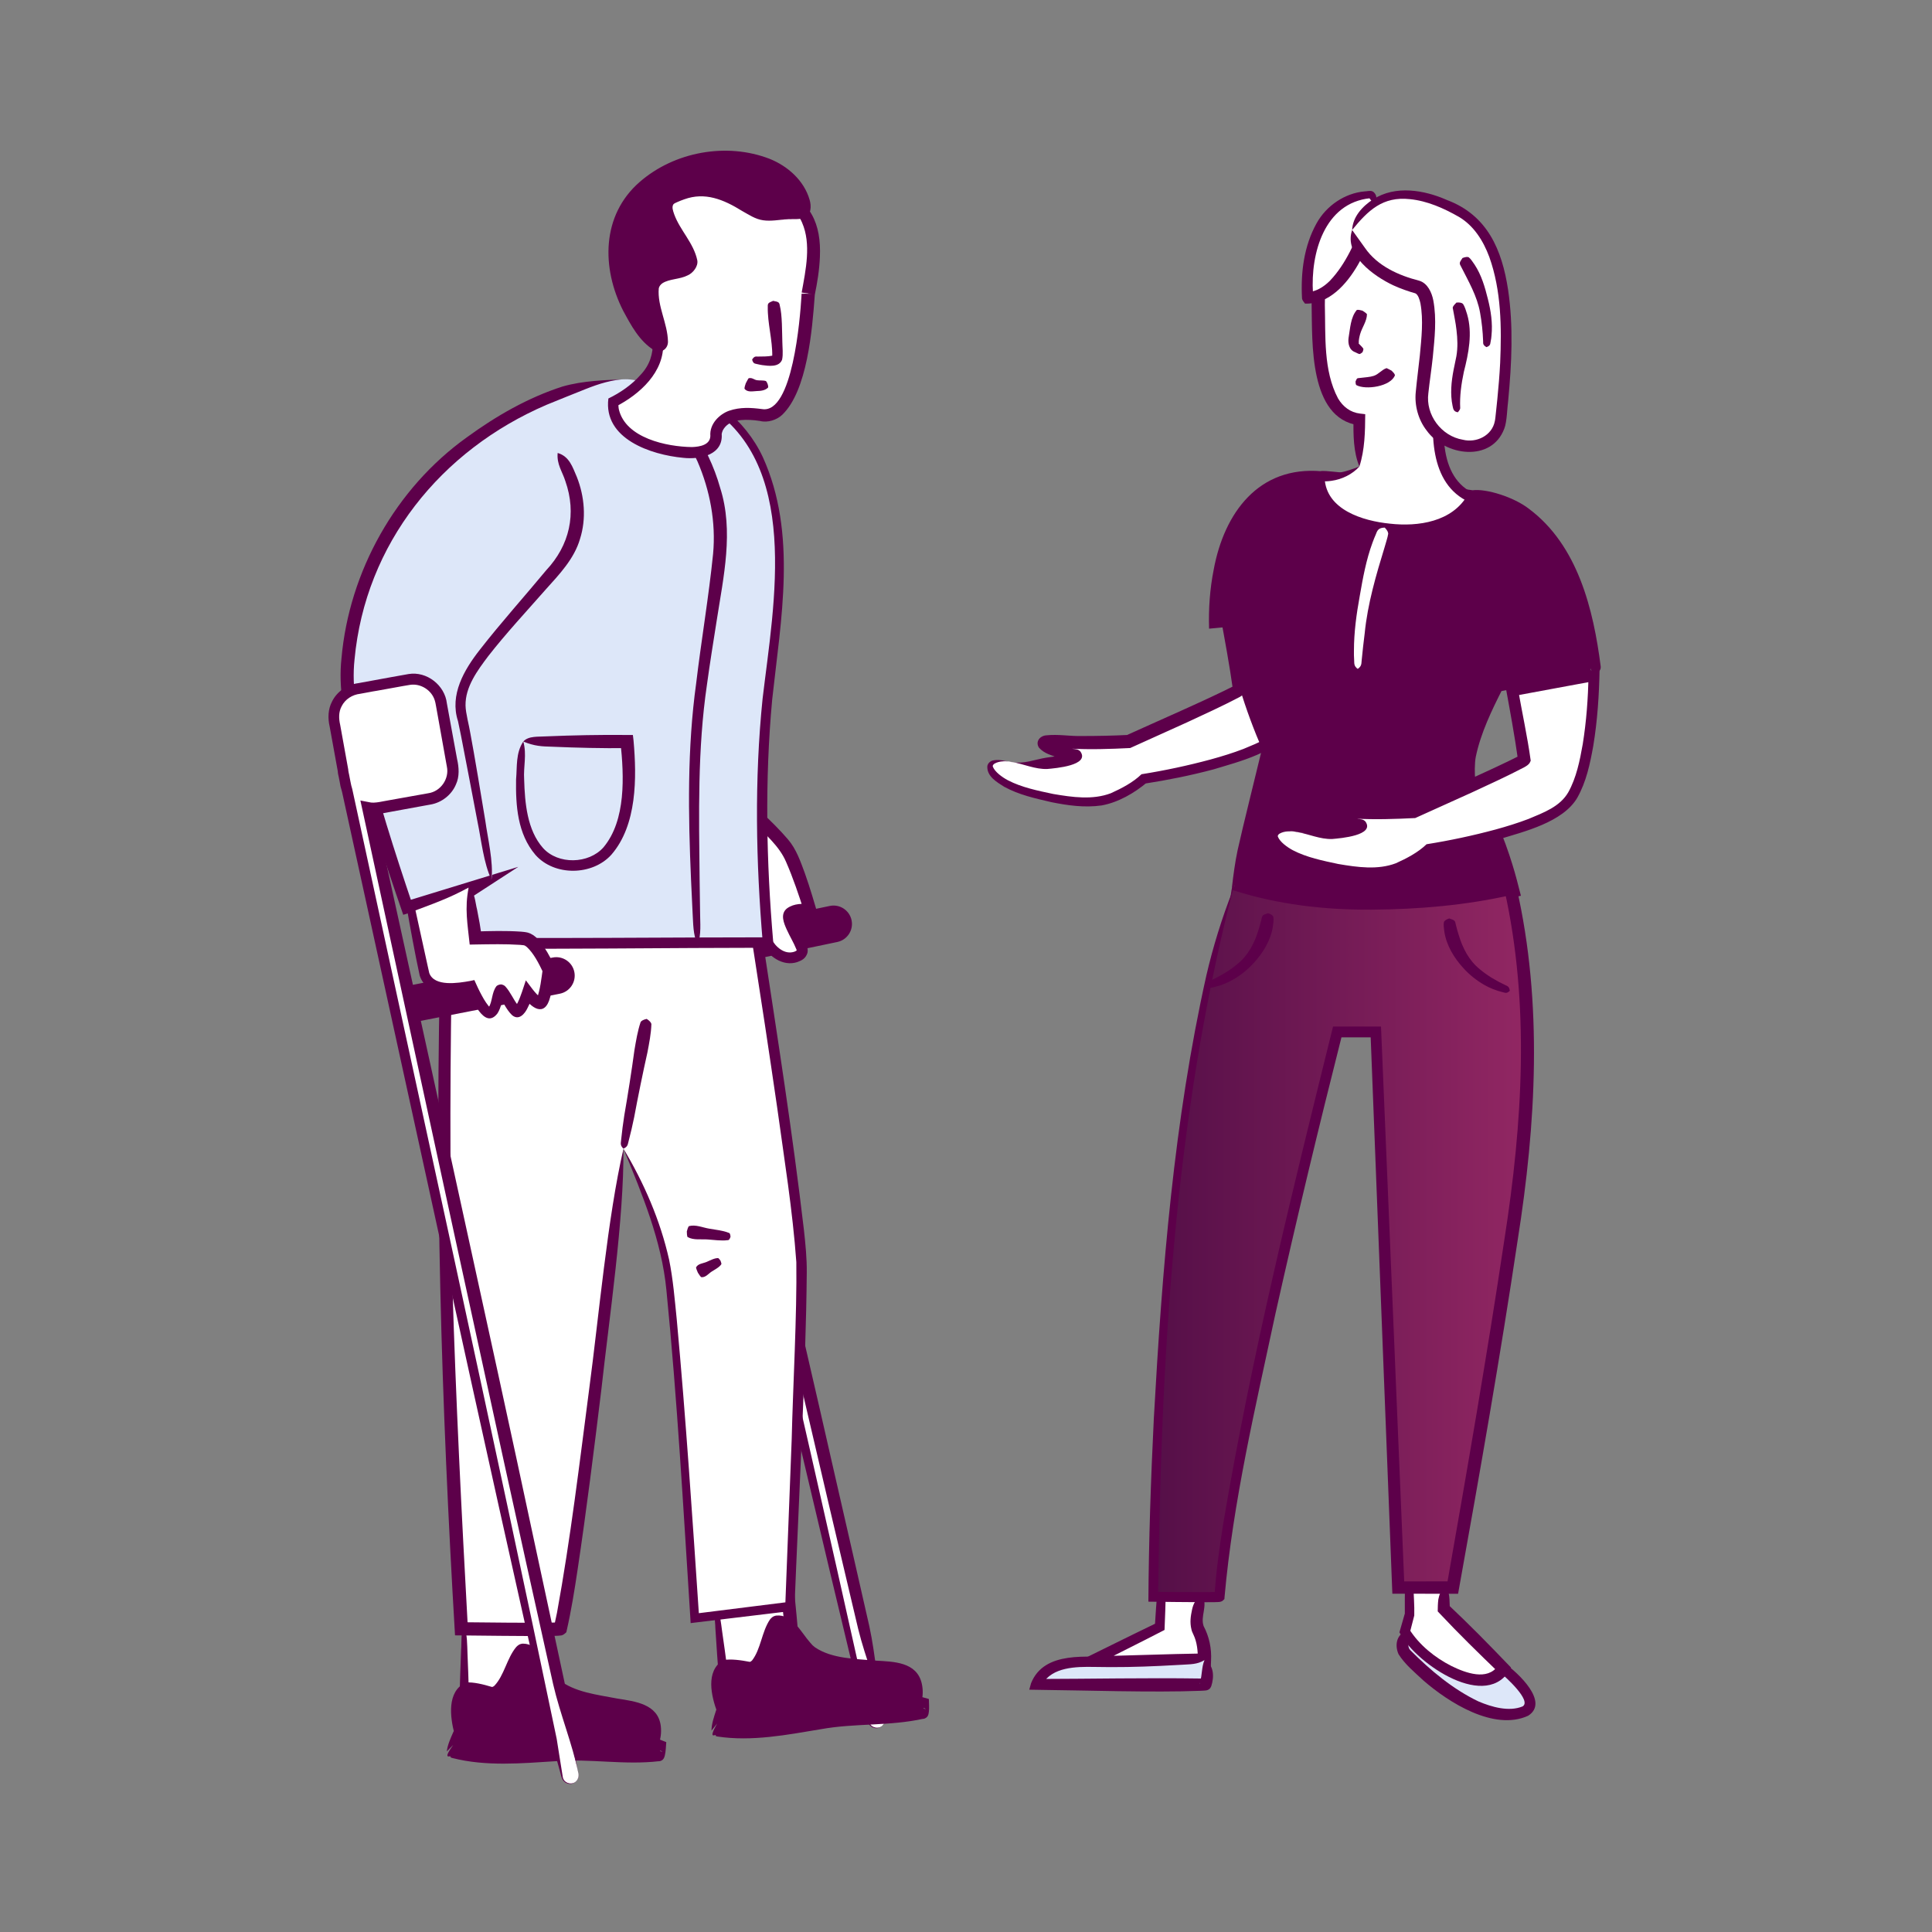 <?xml version="1.0" encoding="utf-8"?>
<svg width="500" height="500" viewBox="0 0 500 500" fill="none" xmlns="http://www.w3.org/2000/svg">
<rect x="0" y="0" width="500" height="500" fill="#808080" stroke="none"/>
<path d="M214.843 234.948L186.877 240.791C184.568 241.273 183.088 243.533 183.569 245.839C184.051 248.145 186.313 249.623 188.621 249.141L216.587 243.298C218.896 242.816 220.377 240.556 219.895 238.25C219.413 235.944 217.152 234.466 214.843 234.948Z" fill="#5D004A" stroke="#5D004A" stroke-miterlimit="10"/>
<path d="M228.94 444.56L171.23 195.39C172.11 195.55 173.03 195.56 173.96 195.39L187.18 192.82C191.14 192.05 193.73 188.21 192.96 184.25L189.76 167.82C188.99 163.86 185.15 161.27 181.19 162.04L167.97 164.61C164.01 165.38 161.42 169.22 162.19 173.18L164.64 185.74C164.64 185.91 164.65 186.08 164.69 186.25L164.99 187.56L165.39 189.61C165.47 190.04 165.6 190.45 165.75 190.84L224.74 445.53C225.01 446.69 226.17 447.41 227.33 447.14C228.49 446.87 229.21 445.71 228.94 444.55V444.56Z" fill="white"/>
<path d="M228.94 444.56C227.22 436.76 223.99 429.31 222.09 421.54L220.25 413.76C206.59 356.18 183.28 254.61 169.75 195.74L169.23 193.49L171.51 193.9C172.9 194.27 175.31 193.53 176.72 193.31L182.47 192.2C183.4 192.02 185.87 191.54 186.78 191.37C189.97 190.87 192.21 187.56 191.5 184.41L191.22 182.97C190.67 180.13 189.56 174.32 189.01 171.47L188.46 168.6C188.36 168.08 188.29 167.73 188.17 167.35C187.34 164.69 184.46 162.91 181.71 163.38C179.89 163.68 175.06 164.67 173.14 165.03C172.18 165.17 169.76 165.72 168.83 165.87C166.82 166.13 164.97 167.31 164.08 169.17C163.29 170.68 163.38 172.38 163.78 173.99L166.01 185.48L166.04 185.75C166.04 185.75 166.06 185.83 166.06 185.87C166.03 185.91 166.23 186.64 166.24 186.73C166.52 187.91 166.71 189.37 167.12 190.53C184.8 267.56 206.11 358.64 223.22 435.63L224.65 443.9L224.83 444.93C224.9 445.28 224.92 445.63 225.05 445.92C225.57 447.2 227.5 447.59 228.43 446.49C228.91 445.99 229.12 445.24 228.96 444.56H228.94ZM228.94 444.56C229.33 445.97 227.99 447.47 226.52 447.24C225.8 447.16 225.13 446.71 224.78 446.04C224.51 445.52 224.32 444.57 224.13 444.01L221.77 435.95C203.39 359.66 182.16 267.2 164.46 191.33L164.03 189.84L163.78 188.57C163.7 188.15 163.62 187.72 163.51 187.31L163.36 186.69C163.3 186.4 163.26 186.02 163.24 185.72L163.27 185.99L161.03 174.5C160.48 172.32 160.51 169.94 161.57 167.91C162.82 165.3 165.44 163.5 168.29 163.1C169.2 162.92 171.65 162.45 172.6 162.26C174.67 161.86 179.23 160.95 181.28 160.58C185.96 159.75 190.7 163.36 191.27 168.04C191.61 169.73 192.61 174.87 192.96 176.65L194.09 182.39C194.61 184.54 194.82 186.9 193.89 188.98C192.8 191.7 190.22 193.75 187.35 194.27L185.91 194.55C184.1 194.9 179.17 195.88 177.3 196.24C175.38 196.59 172.92 197.31 170.95 196.85L172.71 195.01C182.86 238.6 206.52 339.57 216.08 381.86C217.17 386.6 223.99 416.42 224.97 420.82C226.68 428.64 227.05 436.75 228.94 444.51V444.56Z" fill="#5D004A"/>
<path d="M189.27 205.07C189.27 205.07 201.55 216.18 203.89 220.08C206.23 223.98 209.67 235.56 209.67 235.56C209.67 235.56 205.49 235.05 204.35 236.57C203.21 238.09 207.64 244.29 207.64 246.07C207.64 247.85 202.2 249.78 198.78 244.21C195.36 238.64 194.22 235.56 194.22 235.56L189.27 205.08V205.07Z" fill="white"/>
<path d="M189.27 205.07C192.97 205.43 194.67 208.25 197.22 210.35C199.52 212.51 201.76 214.71 203.89 217.19C206.09 219.73 207.19 223 208.32 226.06C209.64 229.78 210.76 233.62 211.85 237.41C210.14 237.2 207.2 236.72 205.78 237.34C205.66 237.39 205.61 237.43 205.55 237.47C205.57 237.45 205.6 237.4 205.62 237.37C205.72 237.08 205.62 237.29 205.69 237.52C206.28 239.93 207.88 242.2 208.76 244.66C208.95 245.29 209.14 245.75 208.98 246.57C208.52 248.07 207.51 248.56 206.32 248.99C202.57 250.21 198.83 247.44 197.28 244.37C195.67 241.65 194.16 238.97 192.92 235.9C192.09 230.58 191.31 225.14 190.69 219.8L189.79 211.98C189.65 210.34 188.99 206.48 189.25 205.07H189.27ZM189.27 205.07C190.12 208.03 190.64 210.64 191.2 213.4C192.73 220.48 194.36 228.25 195.52 235.34C196.15 236.68 198.19 240.8 199.62 242.97C200.74 245.11 203.05 247.09 205.49 246.33C205.73 246.25 205.96 246.14 206.11 246.03C206.26 245.93 206.3 245.79 206.23 245.95C206.21 246.25 206.21 245.89 206.08 245.63C205.39 243.92 204.43 242.38 203.61 240.58C202.92 239.02 201.79 236.56 203.7 235.07C205.6 233.73 207.73 233.87 209.85 233.98L208.14 236.01C206.73 231.63 205.25 227.19 203.41 223C201.6 218.83 198.03 216.01 194.97 212.66C192.81 210.17 189.95 208.7 189.26 205.08L189.27 205.07Z" fill="#5D004A"/>
<path d="M203.932 413.227L185.319 415.131L188.028 441.613L206.641 439.709L203.932 413.227Z" fill="white"/>
<path d="M185.34 415.12C185.78 414.04 187.4 413.69 189.01 413.48L193.86 412.73C197.7 412.17 201.62 411.7 205.49 411.33C206.37 419.7 207.26 431.07 208.06 439.55L208.19 440.96L206.8 441.1L188.18 442.92L186.86 443.05C186.58 440.34 186.34 437.59 186.11 434.88C185.74 430.92 185.4 425.29 185.13 421.28C185.13 419.7 184.51 416.45 185.33 415.13L185.34 415.12ZM185.34 415.12C186.4 417.58 186.55 419.82 186.89 422.21C187.79 428.41 188.7 435.27 189.36 441.46L187.91 440.28L206.51 438.29L205.25 439.84L203.73 426.62C203.21 422.21 202.68 417.81 202.23 413.4L204.12 414.94C201.22 415.25 198.35 415.46 195.42 415.62C191.77 415.66 189.52 416.37 185.33 415.13L185.34 415.12Z" fill="#5D004A"/>
<path d="M138.88 420.8H120.17V447.42H138.88V420.8Z" fill="white"/>
<path d="M120.17 420.8C120.72 419.77 122.36 419.59 123.99 419.54L128.9 419.28C132.77 419.12 136.72 419.05 140.61 419.08C140.64 427.5 140.36 438.9 140.29 447.42L140.27 448.84H138.88L120.17 448.75H118.84C118.84 446.01 118.87 443.26 118.93 440.54C118.96 436.57 119.2 430.93 119.34 426.91C119.49 425.34 119.21 422.04 120.16 420.82L120.17 420.8ZM120.17 420.8C120.97 423.36 120.89 425.6 120.99 428.01C121.26 434.27 121.46 441.19 121.49 447.41L120.17 446.09L138.88 446L137.47 447.41L137.3 434.1C137.23 429.66 137.15 425.23 137.15 420.79L138.88 422.52C135.97 422.52 133.08 422.45 130.16 422.31C126.53 421.98 124.21 422.45 120.18 420.79L120.17 420.8Z" fill="#5D004A"/>
<path d="M187.14 429.64C187.14 429.64 183.7 434.28 187.15 442.51C186.82 442.92 185.74 446.95 185.81 447.68C185.63 447.7 192.87 449.2 207.9 446.54C222.93 443.88 231.47 445.25 238.74 443.38C239.15 443.71 239.03 440.74 239.03 440.74L237.11 440.19C237.11 440.19 239.47 432.3 231.18 431.47C222.88 430.64 212.47 430.96 208.58 425.76C204.69 420.56 203.41 419.01 201.01 419.26C198.61 419.51 197.23 431.59 193.81 431.01C190.39 430.43 187.14 429.64 187.14 429.64Z" fill="#5D004A"/>
<path d="M187.14 429.64C187.08 433.93 186.78 437.97 188.64 441.89L188.4 443.54C188.4 443.54 188.46 443.47 188.48 443.44C188.55 443.32 188.51 443.39 188.49 443.44C188.06 444.63 187.63 446.61 187.47 447.53L186.01 449.37C188.69 444.57 186.01 447.11 186.39 446.14L186.31 446.11C194.57 447.14 203.57 445.5 212.01 444.26C220.66 442.87 229.93 443.74 238.37 442.04L239.61 442.31C239.04 441.8 238.07 441.99 237.69 442.57C237.62 442.65 237.59 442.75 237.55 442.84C237.55 442.87 237.55 442.84 237.55 442.8C237.63 442.18 237.61 441.46 237.6 440.81L238.62 442.1C237.81 441.86 236.18 441.4 235.39 441.17C237.71 433.13 232.99 432.81 226.44 432.45C220.64 431.87 214.54 431.96 209.42 428.4C207.16 426.61 205.79 423.78 203.82 421.79C202.99 420.95 202.29 420.32 201.1 420.42C201.32 420.36 201.17 420.37 201.03 420.56C199.74 422.51 199.2 424.88 198.26 427.07C197.51 428.69 196.76 431.14 194.66 431.88C194.29 431.97 193.82 431.98 193.47 431.88C191.17 431.39 189.46 430.8 187.12 429.62L187.14 429.64ZM187.14 429.64C189.18 429.26 191.85 429.67 194 430.08C194.25 430.08 194.38 429.96 194.63 429.73C196.91 426.81 197.12 422.31 199.25 419.15C199.55 418.8 199.94 418.27 200.88 418.11C205.15 417.69 207.31 422.47 209.69 425.13L210.28 425.79L210.98 426.37C215.37 429.3 221.41 429.3 226.66 429.77C231.25 430.04 237.26 430.07 238.55 435.69C238.93 437.38 238.87 438.92 238.44 440.62L237.49 438.88C237.94 439.02 239.91 439.56 240.39 439.7C240.4 440.8 240.52 441.92 240.39 443.02C240.28 443.78 240.19 444.4 239.22 444.79C238.84 444.94 238.18 444.81 237.84 444.52L239.08 444.79C230.12 446.77 221.35 445.91 212.47 447.51C203.69 448.97 194.61 450.76 185.68 449.41C185.54 449.38 185.35 449.34 185.22 449.29C185.6 448.32 182.9 450.85 185.59 446.05L184.13 447.89C184.15 446.1 184.79 444.31 185.33 442.61C185.5 442.22 185.58 441.89 185.88 441.52L185.64 443.17C184.08 438.99 182.52 432.49 187.12 429.67L187.14 429.64Z" fill="#5D004A"/>
<path d="M161.34 297.26C161.34 297.26 149.7 402.73 145 421.53C144.66 421.87 119.38 421.53 119.38 421.53C119.38 421.53 115.91 361.04 115.24 323.11C114.57 285.18 115.58 243.56 115.58 243.56H196.02C196.02 243.56 207.1 314.05 207.43 326.8C207.77 339.56 204.41 415.75 204.41 415.75L179.8 418.77C179.8 418.77 175.1 343.25 172.75 328.81C170.4 314.38 161.34 297.26 161.34 297.26Z" fill="white"/>
<path d="M161.34 297.26C161.52 315.41 157.62 341.45 155.62 359.71C153.73 375.2 151.78 390.92 149.46 406.37C148.69 411.51 147.83 416.86 146.67 421.95L146.57 422.42C146.22 422.75 145.76 423.18 145.24 423.25C144.22 423.4 142.85 423.35 141.82 423.39C135.23 423.45 124.41 423.29 117.76 423.23C114.21 363.41 112.36 303.45 114.1 243.53L114.13 242.09H115.57L196.02 242.18H197.21L197.39 243.35C201.2 268.32 205.13 293.27 208.06 318.36C208.45 321.91 208.83 325.7 208.79 329.29C208.59 353.91 206.59 390.89 205.62 415.81L205.58 416.83L204.57 416.95L179.95 419.91L178.74 420.06L178.67 418.85C176.85 390.53 175.28 362.18 172.47 333.94C171.25 321.12 166.2 309.09 161.35 297.27L161.34 297.26ZM161.34 297.26C166.68 306.17 170.87 315.8 173.16 325.98C174.2 331.1 174.61 336.27 175.14 341.44C177.51 367.16 179.21 392.93 180.94 418.7L179.66 417.64L204.27 414.56L203.22 415.7L204.89 372.48C205.22 358.68 206.27 340.25 206.09 326.63C205.13 313.2 202.95 299.88 201.12 286.54C199.05 272.28 196.89 258.02 194.66 243.78L196.03 244.95L115.58 245.04L117.05 243.6C116.5 273.23 116.3 302.92 117.08 332.55C117.96 362.19 119.46 391.83 121.09 421.44L119.41 419.83C126.46 419.88 137.2 420.07 144.14 419.9L144.49 419.88H144.63C144.44 419.84 143.94 420.13 143.8 420.32L143.35 421.12L144.15 417.37C147.66 398.19 149.98 378.66 152.5 359.33C154.94 341.1 157.24 314.99 161.36 297.27L161.34 297.26Z" fill="#5D004A"/>
<path d="M120.49 435.431C120.49 435.431 116.59 439.701 119.19 448.241C118.82 448.611 117.33 452.511 117.33 453.251C117.14 453.251 124.2 455.481 139.42 454.361C154.64 453.251 163 455.471 170.42 454.361C170.79 454.731 170.98 451.761 170.98 451.761L169.12 451.021C169.12 451.021 172.28 443.411 164.11 441.741C155.94 440.071 145.55 439.331 142.21 433.761C138.87 428.191 137.75 426.521 135.34 426.521C132.93 426.521 130.33 438.401 126.99 437.471C123.65 436.541 120.49 435.431 120.49 435.431Z" fill="#5D004A"/>
<path d="M120.49 435.43C119.99 439.69 119.29 443.68 120.74 447.77L120.34 449.39C120.34 449.39 120.41 449.33 120.43 449.29C120.51 449.18 120.46 449.24 120.44 449.29C119.89 450.43 119.26 452.36 119.01 453.25L117.37 454.93C120.53 450.43 117.6 452.68 118.08 451.76L118.01 451.73C126.12 453.59 135.24 452.88 143.77 452.51C152.51 452 161.65 453.82 170.22 452.98L171.43 453.38C170.92 452.82 169.93 452.9 169.5 453.45C169.42 453.52 169.38 453.62 169.33 453.71C169.47 453.12 169.54 452.35 169.59 451.7L170.47 453.09L168.62 452.34L167.36 451.83C170.49 444.07 165.82 443.27 159.34 442.25C153.62 441.08 147.55 440.55 142.82 436.49C140.76 434.48 139.68 431.52 137.92 429.34C137.18 428.42 136.55 427.72 135.36 427.7C135.59 427.67 135.43 427.66 135.27 427.83C133.79 429.64 133.01 431.94 131.85 434.03C130.94 435.57 129.95 437.92 127.78 438.45C127.4 438.5 126.93 438.47 126.6 438.34C124.36 437.62 122.72 436.85 120.51 435.45L120.49 435.43ZM120.49 435.43C122.56 435.26 125.17 435.94 127.27 436.57C127.52 436.6 127.66 436.49 127.93 436.29C130.5 433.62 131.16 429.16 133.6 426.24C133.93 425.92 134.37 425.43 135.32 425.37C139.61 425.38 141.27 430.36 143.37 433.25L143.89 433.97L144.53 434.61C148.59 437.97 154.61 438.58 159.78 439.59C164.32 440.32 170.3 440.96 171.01 446.69C171.21 448.41 171 449.93 170.4 451.58L169.63 449.75C170.06 449.93 171.97 450.67 172.43 450.86C172.32 452.03 172.33 453.24 172.04 454.4C171.96 454.65 171.86 455 171.67 455.22C171.27 455.82 170.13 456.12 169.41 455.39L170.62 455.79C161.5 456.84 152.87 455.1 143.87 455.79C134.99 456.35 125.77 457.21 117.02 454.96C116.89 454.91 116.7 454.86 116.57 454.79C117.05 453.86 114.1 456.1 117.27 451.6L115.63 453.28C115.83 451.5 116.65 449.78 117.36 448.15C117.57 447.78 117.69 447.46 118.02 447.12L117.62 448.74C116.49 444.42 115.6 437.79 120.47 435.46L120.49 435.43Z" fill="#5D004A"/>
<path d="M162.25 98.14C162.25 98.14 142.87 97.69 119.21 116.39C95.55 135.1 89.02 163.04 89.92 178.14C90.82 193.24 105.33 234.81 105.33 234.81L124.26 228.95L118.4 232.78C118.4 232.78 114.48 225.92 114.48 243.94C114.71 244.39 198.76 243.94 198.76 243.94C198.76 243.94 194.93 206.31 199.44 173.86C203.95 141.41 205.98 101.3 162.26 98.14H162.25Z" fill="#DDE7F9"/>
<path d="M162.25 98.14C158.54 98.17 154.96 99.34 151.56 100.69C148.51 101.92 144.43 103.53 141.46 104.76C114.1 116.51 94.54 140.71 91.75 170.7C90.97 177.99 92.42 184.99 94.12 192.05C97.61 206.3 102.11 220.39 106.81 234.29L104.87 233.31L123.81 227.5L134.14 224.33L125.09 230.21C124.25 230.73 118.65 234.41 117.9 234.88L117.1 233.51C117.03 233.39 116.87 233.17 116.76 233.06C116.65 232.93 116.54 232.92 116.71 232.97C116.79 233 116.97 232.98 117.08 232.94C117.15 232.92 117.22 232.86 117.23 232.86C115.78 236.1 116.1 240.32 115.94 243.94L115.78 243.28C115.63 242.93 115.23 242.62 114.85 242.53C114.85 242.53 114.73 242.51 114.78 242.51C115.38 242.55 116.51 242.58 117.13 242.59C139.86 242.96 175.71 242.56 198.75 242.58L197.41 244.07C195.63 223.01 195.21 201.84 197.36 180.8C200.26 156.2 207.59 119.21 181.95 104.38C175.86 101.24 169.18 98.67 162.25 98.13V98.14ZM162.25 98.14C165.74 98.43 169.26 98.59 172.77 99.22C183.45 100.95 192.85 108.53 197.41 118.28C206.38 138.03 202.08 160.39 199.84 181.06C197.91 201.89 198.31 222.99 200.11 243.8L200.24 245.28H198.77C175.56 245.28 139.96 245.72 117.09 245.5C116.5 245.47 115.31 245.49 114.71 245.43C114.43 245.41 114.3 245.41 113.99 245.31C113.51 245.14 113.19 244.7 113.02 244.26C113.02 241.57 113.05 238.9 113.36 236.15C113.66 234.34 113.76 231.82 115.5 230.43C117.1 229.26 118.97 230.67 119.7 232.03L117.58 231.52L123.43 227.67L124.71 230.39L105.8 236.3L104.36 236.75C99.35 222.26 94.6 207.73 90.87 192.84C89.05 185.6 87.56 177.92 88.37 170.42C90.36 147.86 102.4 126.36 120.83 113.17C128.37 107.67 136.65 102.9 145.59 100.03C150.99 98.49 156.71 98.35 162.27 98.15L162.25 98.14Z" fill="#5D004A"/>
<path d="M144.32 117.23C144.32 117.23 156.1 132.85 143.81 147.18C125.14 168.96 117.44 175.85 119.49 185.07C121.54 194.29 127.18 227.62 127.18 227.62" fill="#DDE7F9"/>
<path d="M144.32 117.23C147.38 118.11 148.19 120.92 149.29 123.45C151.28 128.47 151.77 134.24 150.11 139.46C148.61 144.63 144.75 148.65 141.25 152.54C136.4 158.05 130.83 164.06 126.37 169.79C123.54 173.55 120.41 177.76 120.48 182.56C120.5 184.55 121.42 187.79 121.74 189.86C122.67 194.7 124.78 207.42 125.6 212.43C126.2 216.82 127.75 223.15 127.19 227.63C125.19 223.59 124.52 217.16 123.6 212.78C122.64 207.73 120.26 195.19 119.3 190.34L118.53 186.63C116.3 179.8 120.14 173.3 124.2 168.13C129.57 161.22 135.78 154.32 141.35 147.59C147.42 141.11 149.27 132.93 146.32 124.53C145.52 121.98 144.06 120.22 144.32 117.24V117.23Z" fill="#5D004A"/>
<path d="M177.75 111.42C177.75 111.42 188.38 125.49 186.19 144.24C184 162.99 179.63 182.37 179.63 204.25C179.63 226.13 180.57 244.57 180.57 244.57" fill="#DDE7F9"/>
<path d="M177.75 111.42C180.76 112.68 182.01 115.45 183.32 118.13C184.57 120.75 185.6 123.48 186.39 126.29C189.94 137.46 187.24 149.27 185.5 160.48C184.62 166.05 183.72 171.61 182.96 177.18C180.5 193.9 180.88 210.78 181.06 227.64L181.18 236.09C181.18 238.91 181.55 241.71 180.56 244.58C179.3 241.81 179.43 238.98 179.24 236.16L178.84 227.7C178.1 210.75 177.84 193.68 180.17 176.82C181.51 165.59 183.43 154.41 184.55 143.32C185.3 135.2 183.75 126.91 180.51 119.42C179.33 116.8 177.91 114.5 177.76 111.43L177.75 111.42Z" fill="#5D004A"/>
<path d="M167.38 263.7C168.15 264.2 168.48 264.62 168.58 265C168.51 267.47 168.01 269.95 167.55 272.39C166.46 277.21 165.04 284.18 164.13 289.1C163.73 291.12 163.2 293.33 162.68 295.34C162.46 296.02 162.57 296.76 161.34 297.26C160.36 296.36 160.73 295.71 160.75 294.99C160.97 292.92 161.24 290.68 161.57 288.64C162.44 283.68 163.53 276.71 164.19 271.78C164.61 269.33 165.01 266.83 165.8 264.49C166.02 264.17 166.48 263.89 167.38 263.69V263.7Z" fill="#5D004A"/>
<path d="M192.53 48.4C209.94 50.26 212.84 58.4 209.16 76.06C209.17 75.88 207.86 109.74 196.99 107.41C185.54 105.58 185.28 112.28 185.28 112.28C185.28 112.28 186.79 119.61 172 116.29C157.21 112.97 158.7 104.03 158.7 104.03C158.7 104.03 170.26 98.64 170.32 89.43C170.38 80.22 162.9 70.15 166.39 58.26C169.88 46.38 192.52 48.4 192.52 48.4H192.53Z" fill="white"/>
<path d="M192.53 48.4C195.35 48.8 198.51 47.69 201.35 48.72C209.87 51.67 212.57 58.06 212.19 66.52C212.05 69.91 211.51 73.19 210.84 76.42L207.45 75.95C214.29 76.28 209.35 76.06 210.87 76.14V76.35L210.85 76.55C210.21 85.23 208.95 101.12 202.44 107.35C201.07 108.67 198.65 109.46 196.72 108.95L195.27 108.76C192.25 108.5 188.58 108.51 187.06 111.38C186.94 111.67 186.79 112.09 186.77 112.33L186.74 111.97C187.43 117.72 181.22 118.99 176.78 118.48C168.49 117.7 156.11 113.59 157.45 103.13C160.51 101.66 163.5 99.59 165.75 97.04C170.74 91.79 168.86 85.37 166.99 79.12C166.04 75.88 165.06 72.55 164.56 69.07C163.6 61.91 164.78 53.64 172.16 50.4C176.98 48.2 182.24 47.21 187.44 47.62C189.16 47.88 190.85 48.29 192.53 48.39V48.4ZM192.53 48.4C190.84 48.25 189.13 48.61 187.47 48.94C182.63 49.67 177.44 49.92 173.12 52.28C171.71 53.02 170.42 53.95 169.41 55.1C166.38 58.82 166.47 64.14 167 68.73C167.96 75.48 171.26 81.61 171.62 88.64C172.01 96.27 165.56 102.06 159.28 105.27L160.05 104.26C160.02 104.71 160.05 105.49 160.17 106C161.96 113.38 172.52 115.62 179.08 115.7C181.17 115.63 183.75 115.14 183.84 112.84C183.59 109.67 186.22 107.19 188.66 106.31C191.6 105.3 194.42 105.5 197.29 105.88C205.13 107.06 207.06 82.45 207.41 76.76C207.41 76.61 207.44 76.25 207.44 76.09V76.02C208.97 76.09 204.02 75.86 210.86 76.18L207.47 75.71C208.53 69.84 209.99 63.15 207.58 57.62C206.36 54.64 203.39 52.73 200.33 51.55C197.65 50.69 195.39 48.67 192.51 48.4H192.53Z" fill="#5D004A"/>
<path d="M200.12 77.87C201.41 78.11 201.67 78.18 201.81 79.06C202.46 81.53 202.38 85.97 202.47 88.54C202.49 90.04 202.71 91.57 202.41 93.07C201.64 95.13 198.85 94.7 197.25 94.49C196.78 94.42 196.32 94.31 195.87 94.21C195.42 94.08 194.92 94.18 194.65 93.05C195.27 92.07 195.66 92.3 196.11 92.28C197.23 92.27 198.82 92.28 199.8 92.06C199.95 92.02 200.08 91.97 200.12 91.95C200.18 91.92 200 91.96 199.88 92.29C199.86 92.41 199.87 92.3 199.86 92.29V92.21C199.93 87.91 198.61 83.66 198.7 79.35C198.66 78.46 198.91 78.34 200.12 77.85V77.87Z" fill="#5D004A"/>
<path d="M203.57 56.76C193.16 57.61 188.13 44.51 174.09 50.96C167.92 53.79 180.24 65.39 178.65 68.42C177.06 71.46 170.95 69.67 169.13 73.57C167.31 77.46 173.77 89.99 170.34 89.42C166.9 88.86 151.7 67.98 162.85 52.14C174 36.3 203.73 36.32 208.64 51.99C209.47 55.36 208.33 56.37 203.59 56.76H203.57Z" fill="#5D004A"/>
<path d="M203.57 56.76C201.6 56.88 199.54 57.3 197.52 57.01C195.48 56.74 193.79 55.55 192.06 54.6C187.22 51.59 182.43 49.65 177.1 51.58C176.5 51.79 175.84 52.04 175.25 52.31C174.86 52.47 174.41 52.67 174.23 52.94C173.85 53.66 174.15 54.49 174.49 55.48C176 59.63 179.52 62.87 180.46 67.37C180.74 68.93 179.35 70.66 178 71.25C175.92 72.33 173.24 72.13 171.42 73.31C170.96 73.65 170.62 74.05 170.49 74.62C170.09 79.32 172.78 83.62 172.87 88.44C172.87 90.31 171.11 91.56 169.3 90.66C165.47 88.3 163.32 84.21 161.26 80.39C155.65 69.35 155.63 55.74 165.53 47.11C174.53 39.26 188.04 36.79 199.19 41.11C203.83 42.97 208.08 46.69 209.52 51.69C210.02 53.29 209.99 55.74 208.09 56.39C206.61 56.93 205.05 56.58 203.58 56.76H203.57ZM203.57 56.76C208.43 56.14 208.92 53.87 206.61 49.8C204.82 46.7 201.74 44.5 198.35 43.21C184.98 38.39 166.49 43.86 161.35 57.97C158.37 66.71 161.54 76.5 166.67 83.84C167.77 85.31 169.02 87.01 170.55 87.92C170.58 87.94 170.62 87.95 170.58 87.93C170.55 87.93 170.56 87.93 170.49 87.93C170.33 87.89 169.86 88.2 169.83 88.36C169.77 88.48 169.82 88.41 169.81 88.28C169.66 85.74 168.53 82.98 167.94 80.34C166.51 75.2 166.57 70.68 172.68 69.26C174.15 68.89 176.77 68.49 177.08 67.7C176.22 64.78 174.05 62.31 172.62 59.5C171.58 57.48 170.54 55.69 170.65 53.14C170.69 51.35 172.27 49.67 173.9 49.19C176.55 48.05 179.39 47.4 182.33 47.56C188.4 47.97 193.36 51.95 198.37 54.78C199.85 55.88 201.63 56.96 203.58 56.76H203.57Z" fill="#5D004A"/>
<path d="M193 99.21C193 99.21 195.77 100.46 198.68 99.4L193 99.21Z" fill="#DDE7F9"/>
<path d="M193 99.21C193.17 98.92 193.49 98.23 193.68 97.96C193.89 97.76 194.5 97.84 194.75 97.96C195.12 98.11 195.49 98.34 195.9 98.4C196.68 98.52 197.49 98.37 198.24 98.62C198.55 98.95 198.89 99.82 198.79 100.28C198.04 101.09 196.82 101.18 195.77 101.21C194.75 101.27 193.34 101.57 192.67 100.58C192.7 100.09 192.81 99.78 193.01 99.19L193 99.21Z" fill="#5D004A"/>
<path d="M261.9 197.2C271.24 198.95 281.1 195.56 277.89 195.38C274.68 195.2 263.89 191.02 275.15 191.95C281.44 192.47 292.08 191.89 292.08 191.89C292.08 191.89 320.4 179.3 320.72 178.5C319.93 172.73 317.61 160.53 317.61 160.53L338.76 156.72C338.76 156.72 338.6 180.81 332.44 188.93C326.29 197.06 296.03 201.54 296.03 201.54C296.03 201.54 293.98 203.68 288.36 206.25C282.74 208.82 272.89 207.1 264.62 204.54C255.66 201.77 252.57 195.45 261.91 197.2H261.9Z" fill="white"/>
<path d="M261.9 197.2C264.89 197.83 267.88 196.53 270.79 196.08C272.96 195.77 275.47 195.48 277.42 194.57C277.24 194.71 277.19 194.77 277.06 195.05C276.77 195.67 277.04 196.52 277.67 196.86C277.93 196.97 277.83 196.93 277.89 196.95C276.64 196.87 275.22 196.51 274.06 196.15C272.24 195.48 270.31 195.1 268.89 193.5C267.9 191.98 269.07 190.48 270.69 190.31C273.99 189.96 276.82 190.57 280.03 190.48C284 190.48 288.02 190.4 291.99 190.2L291.39 190.35C299.25 186.77 312.42 181.06 319.53 177.43C319.18 177.68 319.17 178.36 319.12 178.74C318.22 172.28 317.01 165.76 315.83 159.33C317.69 159 338.41 155.37 340.2 155.05C340.08 161.73 339.65 168.36 338.56 174.96C337.74 179.51 336.77 184.19 334.44 188.32C330.74 194.68 320.64 197.11 314.03 199.12C308.14 200.69 302.21 201.88 296.19 202.81L296.91 202.44C293.55 205.26 289.42 207.66 285.09 208.45C280.64 209.07 276.33 208.45 272.15 207.61C267.94 206.63 263.75 205.73 259.89 203.62C257.98 202.41 255.37 200.94 255.52 198.28C255.64 197.51 256.33 196.93 257.03 196.79C258.69 196.46 260.29 196.99 261.89 197.24L261.9 197.2ZM261.9 197.2C260.42 196.95 258.71 196.87 257.39 197.62C256.99 197.87 256.88 198.17 256.93 198.37C257.43 199.76 259.39 201.16 260.82 201.92C264.4 203.79 268.61 204.64 272.57 205.48C277.56 206.33 282.78 207.07 287.48 205.29C290.26 204.04 293.22 202.5 295.42 200.37C301.44 199.41 307.46 198.13 313.34 196.54C316.21 195.75 319.06 194.88 321.81 193.82C325.72 192.18 329.94 190.66 332.1 186.92C334.2 183.14 335.08 178.77 335.84 174.48C336.78 168.63 337.23 162.63 337.33 156.71L339 158.11L317.87 162.02L319.09 160.25C320.03 165.63 321.59 172.94 322.31 178.29L322.38 178.74L322.22 179.09C321.96 179.74 321.26 180.13 320.68 180.46C316.35 182.73 311.63 184.89 307.21 186.94L292.78 193.46L292.49 193.59C287.3 193.85 282.11 194.02 276.9 193.74C275.04 193.66 272.92 193.33 271.21 193.51L271.06 193.54C271.12 193.52 271.26 193.43 271.33 193.36C271.72 193.05 271.87 192.3 271.66 191.86C271.63 191.77 271.57 191.7 271.52 191.62C271.5 191.59 271.46 191.57 271.49 191.59C273.17 192.69 275.71 193.44 277.65 193.8C278.33 193.88 279.07 193.89 279.61 194.5C282.11 198.09 273.12 198.83 271.04 199.01C267.89 199.14 264.92 197.7 261.88 197.21L261.9 197.2Z" fill="#5D004A"/>
<path d="M363.58 422.271C363.58 422.271 362.08 426.091 363.72 428.001C365.36 429.911 379.13 444.371 391.14 443.691C403.14 443.011 389.09 431.821 389.09 431.821L363.58 422.271Z" fill="#DDE7F9"/>
<path d="M363.58 422.27C364.18 423.5 364.38 424.5 364.46 425.66C364.54 426.34 364.61 426.67 365.02 427.1C370.17 432.28 376.04 437.19 382.61 440.32C386.03 441.78 390.51 443.07 394.04 441.62C396.5 440.18 389.64 433.97 388.26 432.87L388.62 433.08C382.68 430.85 376.08 428.16 370.19 425.65C367.91 424.66 365.76 424.04 363.58 422.28V422.27ZM363.58 422.27C365.04 421.74 368.18 423.26 369.72 423.67C376.18 425.79 383.2 428.19 389.55 430.57C392.76 432.87 401.09 440.49 395.47 444.04C386.63 448.07 374.89 440.57 368.4 434.93C366.13 432.8 363.62 430.78 361.94 428.1C361 425.97 361.3 423.33 363.57 422.27H363.58Z" fill="#5D004A"/>
<path d="M373.54 410.269L373.68 416.409L389.09 431.819C389.09 431.819 386.5 437.409 376.95 433.319C367.4 429.229 363.58 422.269 363.58 422.269L364.81 417.769L364.67 409.989L373.54 410.259V410.269Z" fill="white"/>
<path d="M373.54 410.27C375.49 411.31 375 414.46 375.26 416.37L374.8 415.29C377.45 417.78 380.04 420.33 382.61 422.89C385.46 425.75 388.26 428.67 391.06 431.57C385.07 443.22 366.63 430.63 362.44 422.9L362.17 422.45L362.32 421.92L363.61 417.44L363.57 417.79C363.55 415.2 363.57 412.61 363.6 410.01L363.62 408.85C365.57 408.96 367.57 409.08 369.5 409.25C370.83 409.38 372.58 409.39 373.55 410.26L373.54 410.27ZM373.54 410.27C370.42 411.27 367.74 410.99 364.64 411.08L365.75 409.98C365.84 412.68 366.09 415.41 366.01 418.1L364.84 422.62L364.72 421.64C367.31 425.73 371.35 429 375.67 431.18C379.34 432.98 384.9 435.01 387.64 431.15L387.96 432.94C382.72 427.9 377.52 422.82 372.55 417.52L372.08 417.02C372.09 415.98 372.11 414.96 372.24 413.92C372.47 412.67 372.96 411.7 373.54 410.27Z" fill="#5D004A"/>
<path d="M311.27 412.86C311.27 412.86 308.52 419 310.26 422.14C312 425.28 311.71 429.64 311.71 429.64L282.09 430.05L300.15 421.05L300.58 412.59L311.27 412.86Z" fill="white"/>
<path d="M311.27 412.86C312.55 415.85 310.63 418.23 311.49 420.81C312.94 423.57 313.59 426.59 313.42 429.75L313.36 431.34L311.72 431.36C301.85 431.48 291.97 431.32 282.09 431.43L275.94 431.51C283.29 427.91 292.22 423.45 299.57 419.91L298.87 420.98C299.05 418.05 299.3 414.32 299.54 411.42C301.82 411.52 304.14 411.67 306.4 411.88C307.93 412.05 310.1 412.06 311.27 412.86ZM311.27 412.86C307.44 413.69 304.3 413.62 300.55 413.7L301.69 412.65C301.65 414.06 301.63 415.47 301.57 416.88C301.55 417.38 301.4 421.45 301.38 421.83C298.17 423.5 294.94 425.12 291.71 426.75L282.7 431.29L282.06 428.65C291.93 428.49 301.8 428.06 311.68 427.91L309.98 429.52C310.04 427.4 309.81 424.99 308.86 423.04C308.68 422.66 308.42 422.12 308.35 421.72C307.88 419.83 308.16 418.21 308.48 416.67C308.8 415.15 309.41 413.65 311.27 412.85V412.86Z" fill="#5D004A"/>
<path d="M311.7 429.64C311.7 429.64 313.15 432.64 311.99 435.91C311.99 436.18 268.21 435.91 268.21 435.91C268.21 435.91 269.66 429.64 282.08 430.04C294.51 430.45 311.7 429.63 311.7 429.63V429.64Z" fill="#DDE7F9"/>
<path d="M311.7 429.64C314.26 430.87 314.24 434.09 313.46 436.43L313.55 435.92C313.56 436.22 313.38 436.82 312.93 437.15C312.53 437.46 312.17 437.48 311.73 437.52C311.51 437.53 310.89 437.57 310.65 437.58C298.56 438.06 280.47 437.45 268.19 437.32L266.37 437.29L266.84 435.61C270.26 427.09 281.51 428.89 288.87 428.89C294.35 428.96 300.45 428.94 305.96 428.91C307.86 428.91 309.75 428.66 311.7 429.65V429.64ZM311.7 429.64C309.85 430.8 307.93 430.69 306.03 430.83L300.32 431.13C294.6 431.41 288.86 431.52 283.13 431.4C278.45 431.32 272.37 431.39 269.73 435.86C269.66 435.99 269.58 436.22 269.58 436.23L268.23 434.52C281.9 434.5 296.99 434.19 310.61 434.4C310.81 434.4 311.59 434.4 311.71 434.4C311.48 434.45 311.27 434.51 311.02 434.71C310.59 435.03 310.42 435.63 310.44 435.92L310.53 435.4C311.17 433.48 310.91 431.62 311.71 429.65L311.7 429.64Z" fill="#5D004A"/>
<path d="M318.45 232.18C318.75 231.35 319.05 230.52 319.36 229.71C319.36 229.71 319.36 229.57 319.46 229.3L328.31 193.64C328.31 193.64 320.28 175.41 320.01 164.57C319.97 163.12 320.14 161.68 320.46 160.26L314.59 160.82C314.59 160.82 313.08 121.47 341.9 123.57C342.28 122.82 380.91 128.36 380.91 128.36C380.91 128.36 407.35 125.5 412.92 172.71C413.12 172.89 387.69 177.65 387.69 177.65C387.69 177.65 381.4 189.4 380.49 196.56C380.17 200.06 380.54 202.01 380.54 202.01C380.54 202.01 380.85 203.04 381.37 204.79C381.47 204.96 381.58 205.13 381.7 205.28C383.9 208.07 388.56 216.57 392.12 230.88C378.49 233.9 349.79 238.4 318.46 232.17L318.45 232.18Z" fill="#5D004A"/>
<path d="M318.45 232.18C318.57 231.47 318.66 230.53 318.88 229.53L318.85 229.71L319.35 230.22C318.94 230.21 318.76 229.81 318.84 229.49C319.18 226.59 319.63 223.12 320.29 220.05C321.58 214.14 325.28 199.38 326.74 193.26L326.83 194.3C324.49 188.9 322.45 183.45 320.77 177.81C319.19 172.1 317.44 165.86 318.78 159.9L320.62 161.97L314.75 162.53L312.91 162.7C312.75 157.53 313.11 152.41 314.11 147.39C316.82 132.76 325.71 120.52 342.02 121.96L340.46 122.84C340.67 122.44 341.09 122.09 341.52 121.98C342.05 121.82 342.67 121.91 343.2 121.91C343.96 121.96 346.16 122.17 346.95 122.26C358.09 123.59 370.04 125.27 381.11 126.88C384.64 126.41 391.86 128.66 395.73 131.71C408.34 141.16 412.38 157.7 414.27 172.55L413.84 171.71C414.66 172.52 414.25 173.87 413.08 174.1C409.64 174.9 404.1 175.89 400.57 176.59L387.93 178.97L388.86 178.29C386.05 183.84 383.21 189.72 381.94 195.82C381.59 197.51 381.64 200.53 381.79 201.64L382.61 204.42C386.02 208.54 389.47 217.4 391.39 223.68C392.23 226.36 392.92 229.1 393.61 231.82L392.37 232.09C371.86 236.45 350.59 237.58 329.78 234.87C328.01 234.56 325.8 234.17 324.04 233.78C322.2 233.3 320.05 232.67 318.44 232.17L318.45 232.18ZM318.45 232.18C330.78 233.08 342.93 234.75 355.31 234.2C367.6 233.85 379.85 232.34 391.84 229.69L390.91 231.19C388.5 222.16 385.65 213.03 380.15 205.36L380.1 205.18L379.27 202.4C378.9 199.94 378.95 197.81 379.34 195.38C380.73 188.64 383.7 182.55 386.8 176.47C393.92 175.09 404.82 173.09 411.84 171.6L412.21 171.51L412.37 171.47H412.41C412.41 171.47 412.46 171.44 412.36 171.47L412.27 171.51C412.21 171.55 412.33 171.45 412.02 171.67C411.82 171.81 411.47 172.3 411.53 172.84C411.59 173.36 411.84 173.6 411.96 173.71L411.53 172.87C409.45 156.9 404.53 137.01 387.78 130.85C385.55 130.08 382.95 129.71 380.67 129.83C371.31 128.49 360.9 127.16 351.46 125.98C349.02 125.73 344.89 125.18 342.46 125.1H342.25C342.25 125.1 342.22 125.1 342.25 125.1C342.64 125.05 343.14 124.69 343.32 124.28L341.76 125.16C337.61 124.87 333.43 125.48 329.89 127.42C318.79 133.75 316.33 148.96 316.28 160.73L314.41 159.09C316.16 158.9 320.98 158.47 322.62 158.3C322.23 160.25 321.59 162.53 321.71 164.49C322.38 174.34 326.11 183.86 329.77 192.96L329.99 193.48L329.86 194C327.01 204.41 324.05 219.57 319.98 229.47L319.89 229.64L319.85 229.7C319.85 229.7 319.85 229.71 319.85 229.69C319.87 229.44 319.66 229.18 319.36 229.17L319.86 229.68V229.8C319.46 230.49 318.95 231.17 318.45 232.14V232.18Z" fill="#5D004A"/>
<path d="M319.05 230.37C348.77 236.79 377.99 233.15 390.92 230.04C394.52 245.78 396.92 268.33 394.01 297.92C391.62 324.2 375.98 410.86 375.98 410.86H361.86L356.06 267.07H346.07C346.07 267.07 317.56 378.72 315.6 413.25C315.38 413.47 298.44 413.25 298.44 413.25C298.44 413.25 298.42 292.71 319.04 230.37H319.05Z" fill="url(#paint0_linear_3027_60544)"/>
<path d="M319.05 230.37C342.73 232.86 367.18 233.9 390.55 228.49L392.12 228.12L392.48 229.68C399.33 259.72 397.53 290.88 392.76 321.04C388.25 351.17 382.99 381.15 377.59 411.13L377.35 412.47H376L361.88 412.45H360.34L360.28 410.92L354.68 267.12L356.07 268.46H346.08L347.43 267.41C341.32 291.54 335.5 315.75 330.07 340.04C324.9 364.28 319.11 388.61 316.91 413.32L316.88 413.83L316.53 414.17C316.38 414.34 316.14 414.45 315.94 414.51H315.91L315.77 414.55L315.63 414.57L315.45 414.59L315.15 414.61C314.09 414.67 312.4 414.63 311.34 414.65C307.87 414.65 300.7 414.55 297.2 414.51C297.3 398.67 297.83 382.87 298.61 367.08C300.75 328.67 303.79 290.08 312.2 252.47C313.92 245.04 316.25 237.5 319.06 230.39L319.05 230.37ZM319.05 230.37C303.77 289.98 300.46 351.94 299.71 413.24L298.46 411.98C303.2 412.01 310.36 412.11 315.01 412H315.24L315.32 411.98C315.32 411.98 315.33 411.98 315.32 411.98C315.1 412.01 314.84 412.16 314.68 412.32L314.3 413.17C314.69 406.86 315.58 400.67 316.54 394.5C323.84 351.1 334.42 308.36 344.99 265.67C346.71 265.67 355.71 265.67 357.4 265.67L357.46 267.01L363.47 410.8L361.87 409.27L375.99 409.25L374.39 410.58C379.66 380.63 384.87 350.63 389.37 320.56C394.01 290.77 395.97 260.01 389.37 230.4L391.29 231.59C379.36 234.3 367.2 235.33 355.01 235.42C342.83 235.51 330.69 234.1 319.05 230.37Z" fill="#5D004A"/>
<path d="M351.81 120.74C351.69 120.62 351.74 113.05 351.78 108.55C339.8 107.07 341.22 86.05 341.22 70.64C341.22 54.67 357.19 54.33 357.19 54.33C378.37 54.16 384.76 64.92 383.59 82.58C383 91.4 378.64 97.91 372.8 102.22C371.68 109.9 370.93 124.76 380.9 128.82C380.56 129.32 375.86 139.08 358.37 136.55C340.88 134.03 341.89 123.6 341.89 123.6C341.89 123.6 346.77 124.27 351.81 120.74Z" fill="white"/>
<path d="M351.81 120.74C350.23 116.86 350.26 112.63 350.26 108.53L351.59 110.05C338.73 108.23 339.65 88.59 339.45 78.91L339.53 70.36C339.42 64.13 342.79 57.63 348.6 54.95C354.05 52.13 360.4 52.43 366.32 53.54C372.27 54.57 378.15 57.63 381.41 62.9C384.57 68.11 385.23 74.27 385.08 80.17C385.2 89.22 381 98.05 373.6 103.3L374.14 102.4C373.46 107.21 373.22 112.15 374.04 116.83C374.94 122.12 377.51 126.5 382.78 128.18L381.97 129.51C379.81 133.26 375.93 135.84 371.86 137.05C364.03 139.18 354.67 138.05 347.56 134.14C343.53 131.84 340.41 127.39 341 122.55C344.65 123.11 348.41 122.1 351.8 120.73L351.81 120.74ZM351.81 120.74C350 122.74 347.31 124.06 344.62 124.43C343.68 124.57 342.8 124.62 341.76 124.52L342.81 123.69C343.18 131.93 352.7 134.82 359.69 135.52C367.07 136.36 375.85 135.03 379.81 128.1L380.4 130.01C369.65 125.3 370.21 111.27 371.52 101.46C376.11 98.22 379.64 93.54 381.18 88.17C381.96 85.6 382.22 82.79 382.27 80.1C382.56 72.25 380.73 63.17 373.27 59.19C368.53 56.47 362.94 55.97 357.55 55.93C352.59 56.1 347.12 58.52 344.71 63.02C342.23 66.93 343.03 74.43 342.87 78.92C343.08 86.94 342.45 95.9 346.29 103.12C347.57 105.29 349.52 106.75 351.96 107.03L353.32 107.19C353.29 111.75 353.22 116.34 351.81 120.74Z" fill="#5D004A"/>
<path d="M355.67 53.47C355.67 53.47 349.71 76.76 338.44 77.09C338.31 76.94 336.15 51.88 354.61 50.35C355.61 50.27 355.69 53.41 355.67 53.47Z" fill="white"/>
<path d="M355.67 53.47C355.46 54.08 355.97 54.89 356.23 55.66C356.53 56.44 356.14 57.01 356 57.65C354.86 61.46 353.41 65.13 351.39 68.6C348.56 73.46 343.95 78.81 337.73 78.57C337.44 78.19 336.98 77.67 336.96 77.17C336.61 70.53 337.44 63.69 340.74 57.77C343.24 53.27 347.99 49.99 353.17 49.53C353.72 49.53 354.55 49.27 355.15 49.51C355.66 49.7 356.07 50.35 356.16 50.79C356.37 51.81 355.58 52.67 355.66 53.46L355.67 53.47ZM355.67 53.47C355.68 52.55 354.64 51.8 354.34 51.17C354.41 51.25 354.51 51.28 354.62 51.3C354.72 51.3 354.65 51.3 354.6 51.3C342.72 52.5 339.15 65.6 339.79 75.81C339.81 75.99 339.84 76.56 339.87 76.74V76.77C339.87 76.77 339.89 76.84 339.86 76.69C339.82 76.49 339.7 76.28 339.56 76.13L338.39 75.61C340.51 75.51 342.5 74.33 344.15 72.69C348.41 68.24 350.82 62.33 353.08 56.66C353.35 56.08 353.35 55.43 354.03 54.98C354.67 54.52 355.54 54.1 355.66 53.46L355.67 53.47Z" fill="#5D004A"/>
<path d="M360.13 95.92C360.58 96.36 360.84 96.6 361.02 97.08C360.02 100.01 353.43 101.02 350.99 99.65C350.84 99.42 350.83 99.12 350.81 98.74C350.96 98.39 351.06 98.1 351.27 97.92C351.46 97.84 351.97 97.83 352.19 97.79C353.31 97.63 354.47 97.62 355.53 97.27C356.82 96.85 357.61 95.66 358.85 95.27C359.31 95.45 359.57 95.65 360.13 95.92Z" fill="#5D004A"/>
<path d="M349.93 59.52C349.93 59.52 350.32 69.9 366.84 74.29C372.27 76.19 368.41 96.08 367.99 102.11C367.48 109.5 373.51 115.7 380.92 115.47C384.84 115.35 388.03 112.33 388.42 108.43C389.46 97.82 393.99 63.89 377.98 54.89C355.86 42.45 349.94 59.51 349.94 59.51L349.93 59.52Z" fill="white"/>
<path d="M349.93 59.52L353.28 64.2C356.48 68.82 361.94 71.28 367.27 72.64C369.5 73.29 370.55 75.75 370.94 77.74C371.85 82.65 371.27 87.56 370.81 92.39C370.48 95.54 369.98 98.7 369.66 101.73C368.89 107.35 373.01 112.87 378.58 113.8C382.12 114.69 386.15 112.73 386.86 108.99C387.02 108.48 387.41 103.93 387.51 103.28C387.82 100.16 388.08 97.05 388.24 93.94C388.63 84.71 388.55 75.23 385.43 66.5C383.87 62.31 381.42 58.41 377.57 56.13C373.67 53.9 369.37 51.98 364.86 51.54C357.86 50.78 354.05 54.45 349.92 59.53L349.93 59.52ZM349.93 59.52C350.08 56.1 352.62 53.35 355.38 51.58C361.18 47.87 368.61 49.17 374.51 51.78C384.95 55.71 388.72 64.66 390.29 74.98C391.7 84.51 391.22 94.06 390.33 103.56C390.07 105.33 390.01 109.22 389.31 110.92C386.02 119.72 373.94 118.02 369.22 111.42C367.04 108.64 366.04 104.9 366.4 101.44C366.7 98.21 367.12 95.14 367.45 92.03C367.87 87.51 368.41 82.87 367.6 78.46C367.39 77.53 367.02 76.25 366.28 75.91C364.97 75.57 362.26 74.64 360.56 73.83C355.58 71.5 347.7 65.9 349.94 59.52H349.93Z" fill="#5D004A"/>
<path d="M335.67 215.32C345.01 217.07 354.87 213.68 351.66 213.5C348.45 213.32 337.66 209.14 348.92 210.07C355.21 210.59 365.85 210.01 365.85 210.01C365.85 210.01 394.17 197.42 394.49 196.62C393.7 190.85 391.38 178.65 391.38 178.65L412.53 174.84C412.53 174.84 412.37 198.93 406.21 207.05C400.06 215.18 369.8 219.66 369.8 219.66C369.8 219.66 367.75 221.8 362.13 224.37C356.51 226.94 346.66 225.22 338.39 222.66C329.43 219.89 326.34 213.57 335.68 215.32H335.67Z" fill="white"/>
<path d="M335.67 215.32C338.66 215.95 341.65 214.65 344.56 214.2C346.73 213.89 349.24 213.6 351.19 212.69C351.01 212.83 350.96 212.89 350.83 213.17C350.54 213.79 350.81 214.64 351.44 214.98C351.7 215.09 351.6 215.05 351.66 215.07C350.41 214.99 348.99 214.63 347.83 214.27C346.01 213.6 344.08 213.22 342.66 211.62C341.67 210.1 342.84 208.61 344.46 208.43C347.76 208.08 350.59 208.69 353.8 208.6C357.77 208.6 361.79 208.52 365.76 208.32L365.16 208.47C373.02 204.89 386.18 199.18 393.3 195.55C392.95 195.8 392.94 196.48 392.89 196.86C391.99 190.4 390.78 183.88 389.6 177.45C391.46 177.12 412.18 173.49 413.97 173.17C413.85 179.85 413.42 186.48 412.33 193.08C411.51 197.63 410.54 202.31 408.21 206.44C404.51 212.8 394.41 215.23 387.8 217.24C381.91 218.81 375.98 220 369.96 220.93L370.68 220.56C367.32 223.38 363.19 225.78 358.86 226.57C354.41 227.19 350.1 226.57 345.92 225.73C341.71 224.75 337.52 223.85 333.66 221.74C331.75 220.54 329.14 219.06 329.29 216.4C329.41 215.63 330.1 215.05 330.8 214.91C332.46 214.58 334.06 215.11 335.66 215.36L335.67 215.32ZM335.67 215.32C334.19 215.07 332.48 214.99 331.16 215.74C330.76 215.99 330.65 216.29 330.7 216.49C331.2 217.88 333.16 219.28 334.59 220.04C338.17 221.91 342.38 222.76 346.34 223.6C351.33 224.45 356.55 225.19 361.25 223.41C364.03 222.16 366.99 220.62 369.19 218.49C375.21 217.53 381.23 216.25 387.11 214.66C389.98 213.87 392.83 212.99 395.58 211.94C399.49 210.3 403.71 208.78 405.87 205.04C407.97 201.26 408.85 196.89 409.61 192.6C410.55 186.75 411 180.75 411.1 174.83L412.77 176.23L391.64 180.14L392.86 178.37C393.8 183.75 395.36 191.06 396.08 196.41L396.15 196.86L395.99 197.21C395.73 197.86 395.03 198.25 394.45 198.58C390.12 200.85 385.4 203.01 380.98 205.06L366.55 211.58L366.26 211.71C361.07 211.97 355.88 212.14 350.67 211.86C348.8 211.78 346.69 211.45 344.98 211.63L344.83 211.66C344.89 211.64 345.03 211.55 345.1 211.48C345.49 211.17 345.64 210.42 345.43 209.98C345.4 209.89 345.34 209.82 345.29 209.74C345.27 209.71 345.23 209.69 345.26 209.71C346.94 210.81 349.48 211.56 351.42 211.92C352.1 212 352.84 212.01 353.38 212.62C355.88 216.21 346.89 216.95 344.81 217.13C341.66 217.26 338.69 215.82 335.65 215.33L335.67 215.32Z" fill="#5D004A"/>
<path d="M106.075 255.537L143.144 248.298C145.451 247.847 147.701 249.354 148.154 251.67C148.604 253.977 147.098 256.227 144.781 256.68L107.712 263.919L106.077 255.547L106.075 255.537Z" fill="#5D004A" stroke="#5D004A" stroke-miterlimit="10"/>
<path d="M149.71 459L95.24 209.11C96.12 209.28 97.04 209.31 97.97 209.14L111.22 206.74C115.19 206.02 117.83 202.22 117.11 198.24L114.13 181.77C113.41 177.8 109.61 175.16 105.63 175.88L92.38 178.28C88.41 179 85.77 182.8 86.49 186.78L88.77 199.38C88.77 199.55 88.77 199.72 88.81 199.89L89.1 201.2L89.47 203.25C89.55 203.68 89.67 204.09 89.82 204.49L145.5 459.92C145.75 461.08 146.9 461.82 148.06 461.57C149.22 461.32 149.96 460.17 149.71 459.01V459Z" fill="white"/>
<path d="M149.71 459C148.09 451.18 144.96 443.68 143.16 435.89L141.42 428.09C128.51 370.33 106.52 268.47 93.76 209.43L93.27 207.17L95.54 207.61C96.93 208 99.34 207.29 100.76 207.09L106.52 206.06C107.45 205.9 109.93 205.45 110.84 205.29C114.04 204.83 116.32 201.55 115.65 198.39L115.39 196.95C114.87 194.11 113.84 188.28 113.33 185.43L112.81 182.55C112.72 182.03 112.65 181.68 112.53 181.3C111.74 178.63 108.88 176.81 106.12 177.24C104.29 177.52 99.45 178.45 97.53 178.77C96.56 178.9 94.14 179.41 93.21 179.55C91.19 179.78 89.33 180.94 88.41 182.79C87.6 184.29 87.67 186 88.04 187.61L90.12 199.13L90.14 199.4C90.14 199.4 90.16 199.48 90.16 199.52C90.13 199.56 90.32 200.3 90.33 200.38C90.6 201.57 90.77 203.03 91.16 204.19C107.84 281.45 127.97 372.8 144.07 450L145.39 458.29L145.56 459.33C145.63 459.68 145.64 460.03 145.77 460.32C146.27 461.6 148.19 462.02 149.14 460.93C149.62 460.43 149.84 459.69 149.7 459.01L149.71 459ZM149.71 459C150.08 460.42 148.72 461.9 147.25 461.65C146.53 461.56 145.86 461.1 145.53 460.43C145.26 459.91 145.09 458.96 144.91 458.39L142.66 450.3C125.26 373.79 105.23 281.06 88.53 204.97L88.12 203.48L87.89 202.21C87.81 201.79 87.74 201.36 87.64 200.95L87.5 200.32L87.47 200.15L87.44 199.88C87.42 199.7 87.41 199.52 87.4 199.35L87.42 199.62L85.33 188.1C84.81 185.91 84.87 183.53 85.95 181.52C87.23 178.93 89.88 177.16 92.73 176.8C93.64 176.63 96.1 176.19 97.05 176.01C99.13 175.64 103.69 174.78 105.75 174.44C110.45 173.67 115.13 177.34 115.65 182.03C115.97 183.72 116.9 188.87 117.23 190.67L118.29 196.43C118.78 198.59 118.96 200.95 118 203.01C116.88 205.72 114.27 207.74 111.39 208.22L109.95 208.48C108.14 208.81 103.19 209.72 101.31 210.06C99.39 210.39 96.92 211.07 94.96 210.59L96.74 208.78C106.32 252.5 128.67 353.77 137.68 396.18C138.7 400.93 145.14 430.84 146.07 435.25C147.68 443.09 147.95 451.2 149.73 458.99L149.71 459Z" fill="#5D004A"/>
<path d="M121.27 229.69L123.02 242.76C123.02 242.76 133.11 242.45 135.98 242.99C138.86 243.53 142.1 251.08 142.1 251.08C142.1 251.08 141.03 259.04 139.95 259.58C138.87 260.12 136.58 256.91 136.58 256.91C136.58 256.91 134.99 261.66 133.92 261.84C132.85 262.02 130.29 256.19 129.58 256.19C128.87 256.19 128.57 261.43 126.95 262.15C125.33 262.87 121.99 255.19 121.99 255.19C121.99 255.19 110.68 257.87 109.75 251.63C107.76 242.52 106.33 234.98 106.33 234.98L121.28 229.71L121.27 229.69Z" fill="white"/>
<path d="M121.27 229.69C122.9 230.61 122.98 233.57 123.46 235.37C123.94 237.72 124.36 240.14 124.7 242.53L122.98 241.07C126.98 240.95 130.82 240.84 134.85 241.11C135.41 241.17 135.82 241.18 136.61 241.36C138.58 241.96 139.69 243.55 140.72 244.98C141.99 246.87 142.96 248.79 143.84 250.85C143.45 253.28 143.07 255.6 142.38 258.06C141 263.44 137.47 260.88 135.37 257.77L138 257.38C137.57 258.58 137.13 259.69 136.53 260.86C135.85 262.32 134.31 264.22 132.53 262.73C130.89 261.16 130.11 258.95 128.87 257.34C128.98 257.49 129.71 257.7 130.08 257.46C130.32 257.36 130.48 257.18 130.53 257.08C129.96 258.63 129.78 260.65 128.75 262.26C125.31 266.78 121.99 258.18 120.76 255.7L122.29 256.46C117.68 257.33 110.47 258.12 108.62 252.48C107.4 246.91 106.14 239.91 105.15 234.25C110.39 232.6 115.86 230.31 121.27 229.68V229.69ZM121.27 229.69C116.45 232.38 111.72 234.04 106.67 235.93L107.34 234.76L110.68 249.98L111.09 251.81C112.39 255.43 118.57 254.43 121.68 253.87L122.76 253.64C123.36 255 124.02 256.42 124.74 257.72C125.32 258.83 126.26 260.27 126.89 260.82C126.8 260.77 126.46 260.82 126.39 260.87C126.31 260.92 126.39 260.87 126.48 260.73C127.45 259.19 127.24 256.92 128.43 255.29C128.7 254.92 129.53 254.65 129.96 254.82C130.53 255 130.6 255.15 130.75 255.26C132.12 256.74 132.84 258.65 133.99 260.09C134.13 260.28 134.3 260.46 134.37 260.51C134.37 260.53 134.41 260.46 133.99 260.38C133.42 260.38 133.37 260.54 133.34 260.54C133.49 260.35 133.83 259.84 133.96 259.52C134.78 257.9 135.49 255.46 136.09 253.71C137.01 254.89 138.59 257.25 139.75 258.02C139.87 258.11 140 258.11 139.75 258.07C139.61 258.07 139.39 258.07 139.09 258.28C138.89 258.45 138.94 258.44 138.95 258.4C139.81 256.12 140.1 253.34 140.46 250.82L140.58 251.71C139.47 249.4 138.17 246.75 136.31 245.05C135.65 244.49 135.46 244.66 134.58 244.53C130.84 244.28 126.88 244.37 123.1 244.43L121.56 244.46C121.03 239.27 120.19 235.08 121.3 229.67L121.27 229.69Z" fill="#5D004A"/>
<path d="M376.94 78.3C376.94 78.3 380.21 85.01 377.97 93.96C375.73 102.91 377.28 106.7 377.28 106.7" fill="white"/>
<path d="M376.94 78.3C377.84 78.22 378.34 78.39 378.6 78.63C379.15 79.43 379.39 80.41 379.69 81.33C381.12 86.19 380.07 91.47 378.84 96.25C378.19 99.34 377.74 102.5 377.9 105.65C377.87 105.94 377.69 106.24 377.28 106.7C376.19 106.52 376.1 105.87 375.93 105.07C375.27 101.97 375.6 98.78 376.19 95.71L376.91 92.2C377.3 89.95 377.21 87.66 376.94 85.43C376.73 83.47 376.29 81.54 375.96 79.63C376.01 79.31 376.29 78.93 376.94 78.3Z" fill="#5D004A"/>
<path d="M378.49 66.77C378.49 66.77 386.24 76.58 384.69 89.84L378.49 66.77Z" fill="white"/>
<path d="M378.49 66.77C379.32 66.46 379.81 66.45 380.1 66.58C380.74 67.08 381.13 67.83 381.62 68.48C383.39 71.16 384.3 74.29 385.06 77.37C385.84 80.44 386.32 83.64 386 86.81C385.98 87.34 385.88 87.86 385.78 88.38C385.64 88.89 385.84 89.45 384.69 89.84C383.61 89.21 383.89 88.76 383.83 88.25C383.74 85.8 383.48 83.37 383.05 80.96C382.29 76.6 380.02 72.77 378.06 68.88C377.59 68.09 377.75 67.86 378.49 66.78V66.77Z" fill="#5D004A"/>
<path d="M358.37 136.54C359.04 137.23 359.24 137.7 359.27 138.13C359.09 139.26 358.67 140.35 358.38 141.47C356.13 148.82 353.94 156.23 353.18 163.91C352.9 166.12 352.62 168.59 352.41 170.8C352.29 171.57 352.52 172.34 351.38 173.11C350.27 172.33 350.53 171.53 350.45 170.74C350.41 169.95 350.37 169.16 350.4 168.37C350.4 163.63 351.05 158.91 351.9 154.25C352.71 149.59 353.56 144.88 355.21 140.42C355.48 139.67 355.78 138.94 356.1 138.21C356.5 137.13 356.82 136.6 358.38 136.54H358.37Z" fill="white"/>
<path d="M135.43 191.91H162.27C162.27 191.91 166.78 223.98 148.25 223.98C129.72 223.98 135.42 191.91 135.42 191.91H135.43Z" fill="#DDE7F9"/>
<path d="M135.43 191.91C136.78 190.38 139.41 190.72 141.36 190.57C148.3 190.28 155.31 190.14 162.27 190.21H163.79L163.96 191.68C164.81 201.25 164.88 213.53 158.22 221.2C153.3 226.65 143.49 226.8 138.58 221.25C133.91 215.78 133.45 208.46 133.56 201.72C133.86 198.37 133.44 194.89 135.42 191.92L135.43 191.91ZM135.43 191.91C136.38 195.27 135.43 198.39 135.65 201.73C135.83 207.81 136.42 214.82 140.53 219.46C144.44 223.82 152.36 223.62 156.18 219.29C162.05 212.27 161.5 200.81 160.59 192.14L162.28 193.61C155.82 193.68 149.41 193.53 142.93 193.25C140.2 193.18 138.33 193.11 135.44 191.91H135.43Z" fill="#5D004A"/>
<path d="M352.62 80.41C353.14 80.77 353.45 80.92 353.77 81.31C353.75 83.14 352.48 84.76 352 86.47C351.8 87.17 351.58 88.2 351.66 88.81C351.66 88.91 351.66 88.9 351.56 88.84C351.94 89.24 352.5 89.75 352.83 90.22C352.88 90.5 352.76 90.79 352.62 91.15C352.32 91.39 352.08 91.6 351.79 91.63C351.42 91.52 351.08 91.32 350.72 91.15C349.11 90.58 348.84 88.81 349 87.49C349.43 85.06 349.51 82.09 351.16 80.2C351.67 80.14 352 80.26 352.61 80.4L352.62 80.41Z" fill="#5D004A"/>
<path d="M328.16 236.33C329.01 236.6 329.4 236.95 329.53 237.25C329.7 238.13 329.5 239.04 329.4 239.92C328.82 243.42 326.87 246.6 324.51 249.17C321.85 252.13 318.26 254.5 314.36 255.42C313.8 255.52 313.33 255.94 312.49 255.05C312.67 253.79 313.22 253.85 313.69 253.58C316 252.48 318.29 251.15 320.24 249.49C323.03 247.26 324.7 244 325.7 240.65C325.95 239.82 326.32 238.6 326.5 237.77C326.64 236.84 326.9 236.76 328.16 236.34V236.33Z" fill="#5D004A"/>
<path d="M375.06 237.69C376.32 238.12 376.58 238.19 376.72 239.12C376.9 239.95 377.27 241.17 377.52 242C378.52 245.35 380.19 248.62 382.98 250.84C384.93 252.5 387.23 253.83 389.54 254.93C390.01 255.2 390.56 255.15 390.74 256.4C389.89 257.29 389.42 256.86 388.87 256.77C387.25 256.38 385.56 255.72 384.11 254.88C382.15 253.76 380.2 252.21 378.71 250.53C376.35 247.96 374.4 244.78 373.82 241.28C373.72 240.39 373.52 239.49 373.69 238.61C373.82 238.31 374.21 237.96 375.06 237.69Z" fill="#5D004A"/>
<path d="M177.75 318.69C177.93 318.09 177.99 317.75 178.27 317.33C180.02 316.84 181.84 317.7 183.57 317.98C184.92 318.21 187.21 318.48 188.47 319.01C188.98 319.1 188.99 319.55 189.06 320.07C188.87 320.56 188.75 321 188.23 320.96C186.89 321.17 184.59 320.88 183.23 320.78C181.48 320.63 179.51 321.03 177.93 320.14C177.76 319.67 177.78 319.32 177.75 318.7V318.69Z" fill="#5D004A"/>
<path d="M180.61 329.37C180.38 328.79 180.23 328.51 180.13 328.03C180.61 327.01 181.96 326.98 182.88 326.58C183.72 326.23 184.96 325.54 185.88 325.6C186.09 325.74 186.25 325.98 186.47 326.28C186.59 326.63 186.7 326.9 186.7 327.15C186.23 327.94 184.96 328.59 184.2 329.07C183.35 329.61 182.56 330.71 181.45 330.52C181.11 330.17 180.95 329.88 180.61 329.37Z" fill="#5D004A"/>
<defs>
<linearGradient id="paint0_linear_3027_60544" x1="298.45" y1="321.69" x2="395.31" y2="321.69" gradientUnits="userSpaceOnUse">
<stop stop-color="#550F48"/>
<stop offset="1" stop-color="#922763"/>
</linearGradient>
</defs>
</svg>

